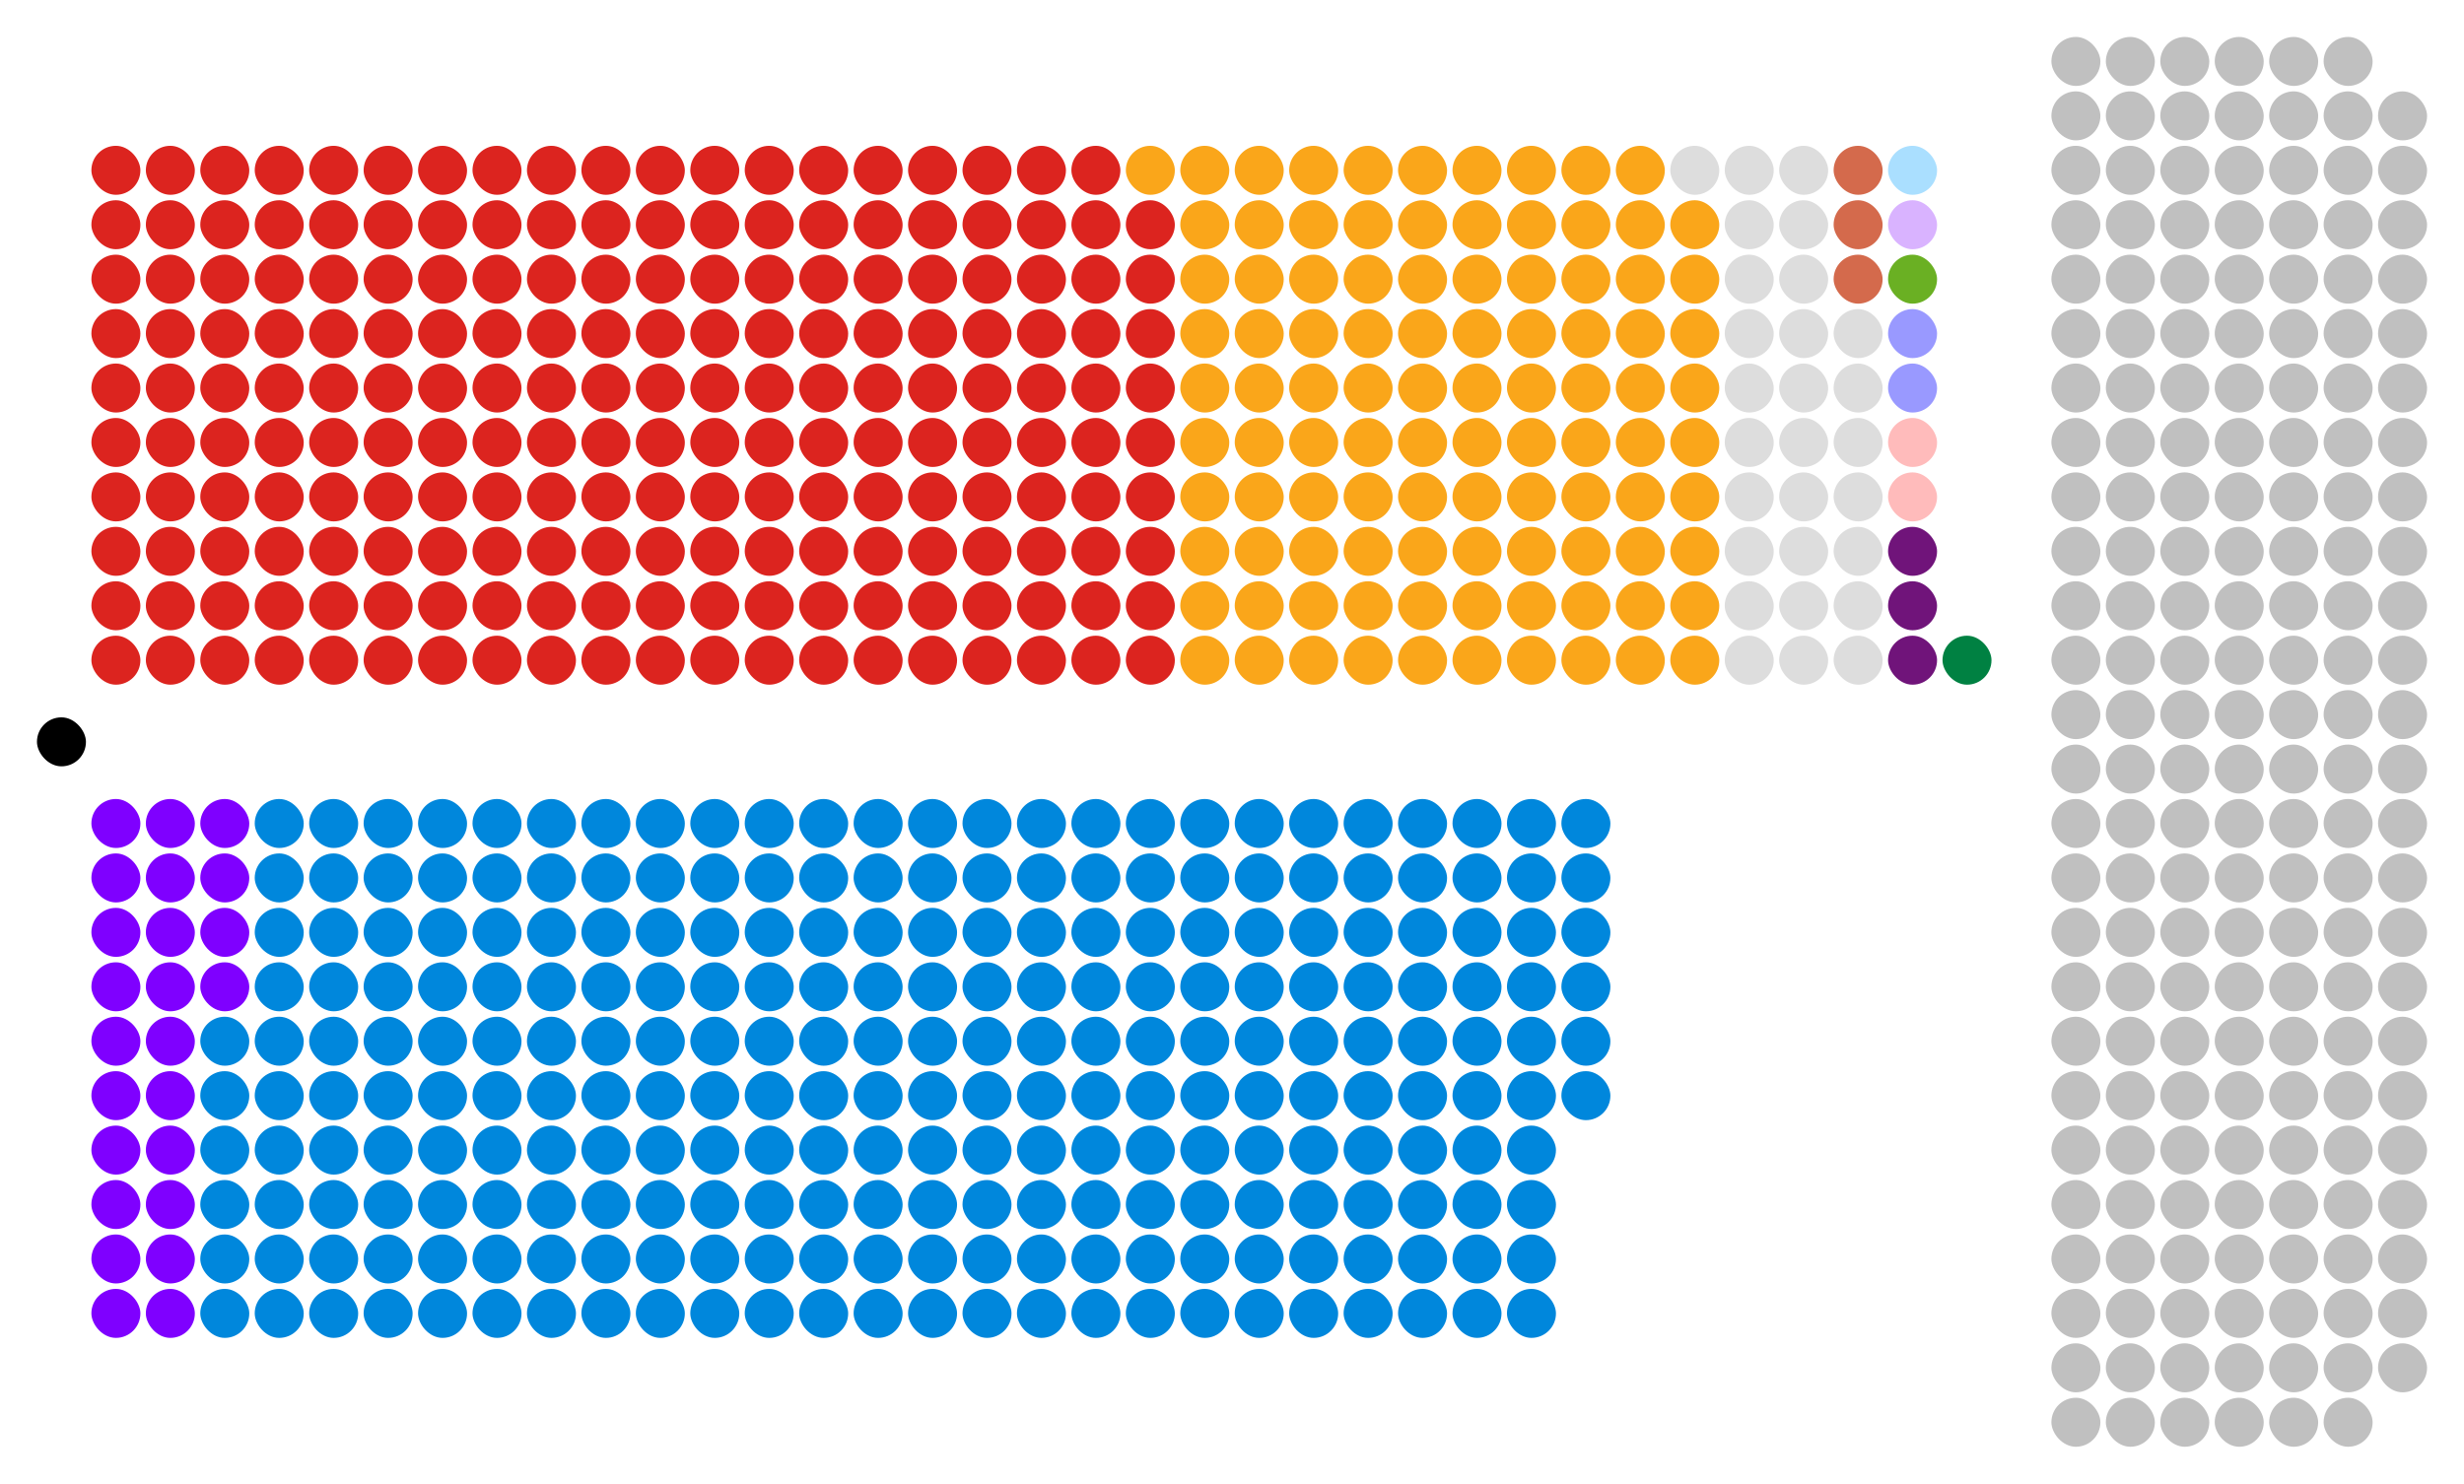 <?xml version="1.0" encoding="UTF-8" standalone="no"?>
<svg xmlns:svg="http://www.w3.org/2000/svg"
xmlns="http://www.w3.org/2000/svg" version="1.1"
width="360.0" height="216.8">
<!-- Created with the Wikimedia westminster parliament diagram creator (http://tools.wmflabs.org/parliamentdiagram/westminsterinputform.html) -->
<g id="diagram">
  <g id="headbench">
  <g style="fill:#000000" id="Lord Speaker">
    <rect x="5.398" y="104.829" rx="3.58" ry="3.58" width="7.16" height="7.16"/>
  </g>
  </g>
  <g id="leftbench">
  <g style="fill:#DC241F" id="Labour">
    <rect x="13.352" y="92.898" rx="3.58" ry="3.58" width="7.16" height="7.16"/>
    <rect x="13.352" y="84.943" rx="3.58" ry="3.58" width="7.16" height="7.16"/>
    <rect x="13.352" y="76.989" rx="3.58" ry="3.58" width="7.16" height="7.16"/>
    <rect x="13.352" y="69.034" rx="3.58" ry="3.58" width="7.16" height="7.16"/>
    <rect x="13.352" y="61.08" rx="3.58" ry="3.58" width="7.16" height="7.16"/>
    <rect x="13.352" y="53.125" rx="3.58" ry="3.58" width="7.16" height="7.16"/>
    <rect x="13.352" y="45.17" rx="3.58" ry="3.58" width="7.16" height="7.16"/>
    <rect x="13.352" y="37.216" rx="3.58" ry="3.58" width="7.16" height="7.16"/>
    <rect x="13.352" y="29.261" rx="3.58" ry="3.58" width="7.16" height="7.16"/>
    <rect x="13.352" y="21.307" rx="3.58" ry="3.58" width="7.16" height="7.16"/>
    <rect x="21.307" y="92.898" rx="3.58" ry="3.58" width="7.16" height="7.16"/>
    <rect x="21.307" y="84.943" rx="3.58" ry="3.58" width="7.16" height="7.16"/>
    <rect x="21.307" y="76.989" rx="3.58" ry="3.58" width="7.16" height="7.16"/>
    <rect x="21.307" y="69.034" rx="3.58" ry="3.58" width="7.16" height="7.16"/>
    <rect x="21.307" y="61.08" rx="3.58" ry="3.58" width="7.16" height="7.16"/>
    <rect x="21.307" y="53.125" rx="3.58" ry="3.58" width="7.16" height="7.16"/>
    <rect x="21.307" y="45.17" rx="3.58" ry="3.58" width="7.16" height="7.16"/>
    <rect x="21.307" y="37.216" rx="3.58" ry="3.58" width="7.16" height="7.16"/>
    <rect x="21.307" y="29.261" rx="3.58" ry="3.58" width="7.16" height="7.16"/>
    <rect x="21.307" y="21.307" rx="3.58" ry="3.58" width="7.16" height="7.16"/>
    <rect x="29.261" y="92.898" rx="3.58" ry="3.58" width="7.16" height="7.16"/>
    <rect x="29.261" y="84.943" rx="3.58" ry="3.58" width="7.16" height="7.16"/>
    <rect x="29.261" y="76.989" rx="3.58" ry="3.58" width="7.16" height="7.16"/>
    <rect x="29.261" y="69.034" rx="3.58" ry="3.58" width="7.16" height="7.16"/>
    <rect x="29.261" y="61.08" rx="3.58" ry="3.58" width="7.16" height="7.16"/>
    <rect x="29.261" y="53.125" rx="3.58" ry="3.58" width="7.16" height="7.16"/>
    <rect x="29.261" y="45.17" rx="3.58" ry="3.58" width="7.16" height="7.16"/>
    <rect x="29.261" y="37.216" rx="3.58" ry="3.58" width="7.16" height="7.16"/>
    <rect x="29.261" y="29.261" rx="3.58" ry="3.58" width="7.16" height="7.16"/>
    <rect x="29.261" y="21.307" rx="3.58" ry="3.58" width="7.16" height="7.16"/>
    <rect x="37.216" y="92.898" rx="3.58" ry="3.58" width="7.16" height="7.16"/>
    <rect x="37.216" y="84.943" rx="3.58" ry="3.58" width="7.16" height="7.16"/>
    <rect x="37.216" y="76.989" rx="3.58" ry="3.58" width="7.16" height="7.16"/>
    <rect x="37.216" y="69.034" rx="3.58" ry="3.58" width="7.16" height="7.16"/>
    <rect x="37.216" y="61.08" rx="3.58" ry="3.58" width="7.16" height="7.16"/>
    <rect x="37.216" y="53.125" rx="3.58" ry="3.58" width="7.16" height="7.16"/>
    <rect x="37.216" y="45.17" rx="3.58" ry="3.58" width="7.16" height="7.16"/>
    <rect x="37.216" y="37.216" rx="3.58" ry="3.58" width="7.16" height="7.16"/>
    <rect x="37.216" y="29.261" rx="3.58" ry="3.58" width="7.16" height="7.16"/>
    <rect x="37.216" y="21.307" rx="3.58" ry="3.58" width="7.16" height="7.16"/>
    <rect x="45.17" y="92.898" rx="3.58" ry="3.58" width="7.16" height="7.16"/>
    <rect x="45.17" y="84.943" rx="3.58" ry="3.58" width="7.16" height="7.16"/>
    <rect x="45.17" y="76.989" rx="3.58" ry="3.58" width="7.16" height="7.16"/>
    <rect x="45.17" y="69.034" rx="3.58" ry="3.58" width="7.16" height="7.16"/>
    <rect x="45.17" y="61.08" rx="3.58" ry="3.58" width="7.16" height="7.16"/>
    <rect x="45.17" y="53.125" rx="3.58" ry="3.58" width="7.16" height="7.16"/>
    <rect x="45.17" y="45.17" rx="3.58" ry="3.58" width="7.16" height="7.16"/>
    <rect x="45.17" y="37.216" rx="3.58" ry="3.58" width="7.16" height="7.16"/>
    <rect x="45.17" y="29.261" rx="3.58" ry="3.58" width="7.16" height="7.16"/>
    <rect x="45.17" y="21.307" rx="3.58" ry="3.58" width="7.16" height="7.16"/>
    <rect x="53.125" y="92.898" rx="3.58" ry="3.58" width="7.16" height="7.16"/>
    <rect x="53.125" y="84.943" rx="3.58" ry="3.58" width="7.16" height="7.16"/>
    <rect x="53.125" y="76.989" rx="3.58" ry="3.58" width="7.16" height="7.16"/>
    <rect x="53.125" y="69.034" rx="3.58" ry="3.58" width="7.16" height="7.16"/>
    <rect x="53.125" y="61.08" rx="3.58" ry="3.58" width="7.16" height="7.16"/>
    <rect x="53.125" y="53.125" rx="3.58" ry="3.58" width="7.16" height="7.16"/>
    <rect x="53.125" y="45.17" rx="3.58" ry="3.58" width="7.16" height="7.16"/>
    <rect x="53.125" y="37.216" rx="3.58" ry="3.58" width="7.16" height="7.16"/>
    <rect x="53.125" y="29.261" rx="3.58" ry="3.58" width="7.16" height="7.16"/>
    <rect x="53.125" y="21.307" rx="3.58" ry="3.58" width="7.16" height="7.16"/>
    <rect x="61.08" y="92.898" rx="3.58" ry="3.58" width="7.16" height="7.16"/>
    <rect x="61.08" y="84.943" rx="3.58" ry="3.58" width="7.16" height="7.16"/>
    <rect x="61.08" y="76.989" rx="3.58" ry="3.58" width="7.16" height="7.16"/>
    <rect x="61.08" y="69.034" rx="3.58" ry="3.58" width="7.16" height="7.16"/>
    <rect x="61.08" y="61.08" rx="3.58" ry="3.58" width="7.16" height="7.16"/>
    <rect x="61.08" y="53.125" rx="3.58" ry="3.58" width="7.16" height="7.16"/>
    <rect x="61.08" y="45.17" rx="3.58" ry="3.58" width="7.16" height="7.16"/>
    <rect x="61.08" y="37.216" rx="3.58" ry="3.58" width="7.16" height="7.16"/>
    <rect x="61.08" y="29.261" rx="3.58" ry="3.58" width="7.16" height="7.16"/>
    <rect x="61.08" y="21.307" rx="3.58" ry="3.58" width="7.16" height="7.16"/>
    <rect x="69.034" y="92.898" rx="3.58" ry="3.58" width="7.16" height="7.16"/>
    <rect x="69.034" y="84.943" rx="3.58" ry="3.58" width="7.16" height="7.16"/>
    <rect x="69.034" y="76.989" rx="3.58" ry="3.58" width="7.16" height="7.16"/>
    <rect x="69.034" y="69.034" rx="3.58" ry="3.58" width="7.16" height="7.16"/>
    <rect x="69.034" y="61.08" rx="3.58" ry="3.58" width="7.16" height="7.16"/>
    <rect x="69.034" y="53.125" rx="3.58" ry="3.58" width="7.16" height="7.16"/>
    <rect x="69.034" y="45.17" rx="3.58" ry="3.58" width="7.16" height="7.16"/>
    <rect x="69.034" y="37.216" rx="3.58" ry="3.58" width="7.16" height="7.16"/>
    <rect x="69.034" y="29.261" rx="3.58" ry="3.58" width="7.16" height="7.16"/>
    <rect x="69.034" y="21.307" rx="3.58" ry="3.58" width="7.16" height="7.16"/>
    <rect x="76.989" y="92.898" rx="3.58" ry="3.58" width="7.16" height="7.16"/>
    <rect x="76.989" y="84.943" rx="3.58" ry="3.58" width="7.16" height="7.16"/>
    <rect x="76.989" y="76.989" rx="3.58" ry="3.58" width="7.16" height="7.16"/>
    <rect x="76.989" y="69.034" rx="3.58" ry="3.58" width="7.16" height="7.16"/>
    <rect x="76.989" y="61.08" rx="3.58" ry="3.58" width="7.16" height="7.16"/>
    <rect x="76.989" y="53.125" rx="3.58" ry="3.58" width="7.16" height="7.16"/>
    <rect x="76.989" y="45.17" rx="3.58" ry="3.58" width="7.16" height="7.16"/>
    <rect x="76.989" y="37.216" rx="3.58" ry="3.58" width="7.16" height="7.16"/>
    <rect x="76.989" y="29.261" rx="3.58" ry="3.58" width="7.16" height="7.16"/>
    <rect x="76.989" y="21.307" rx="3.58" ry="3.58" width="7.16" height="7.16"/>
    <rect x="84.943" y="92.898" rx="3.58" ry="3.58" width="7.16" height="7.16"/>
    <rect x="84.943" y="84.943" rx="3.58" ry="3.58" width="7.16" height="7.16"/>
    <rect x="84.943" y="76.989" rx="3.58" ry="3.58" width="7.16" height="7.16"/>
    <rect x="84.943" y="69.034" rx="3.58" ry="3.58" width="7.16" height="7.16"/>
    <rect x="84.943" y="61.08" rx="3.58" ry="3.58" width="7.16" height="7.16"/>
    <rect x="84.943" y="53.125" rx="3.58" ry="3.58" width="7.16" height="7.16"/>
    <rect x="84.943" y="45.17" rx="3.58" ry="3.58" width="7.16" height="7.16"/>
    <rect x="84.943" y="37.216" rx="3.58" ry="3.58" width="7.16" height="7.16"/>
    <rect x="84.943" y="29.261" rx="3.58" ry="3.58" width="7.16" height="7.16"/>
    <rect x="84.943" y="21.307" rx="3.58" ry="3.58" width="7.16" height="7.16"/>
    <rect x="92.898" y="92.898" rx="3.58" ry="3.58" width="7.16" height="7.16"/>
    <rect x="92.898" y="84.943" rx="3.58" ry="3.58" width="7.16" height="7.16"/>
    <rect x="92.898" y="76.989" rx="3.58" ry="3.58" width="7.16" height="7.16"/>
    <rect x="92.898" y="69.034" rx="3.58" ry="3.58" width="7.16" height="7.16"/>
    <rect x="92.898" y="61.08" rx="3.58" ry="3.58" width="7.16" height="7.16"/>
    <rect x="92.898" y="53.125" rx="3.58" ry="3.58" width="7.16" height="7.16"/>
    <rect x="92.898" y="45.17" rx="3.58" ry="3.58" width="7.16" height="7.16"/>
    <rect x="92.898" y="37.216" rx="3.58" ry="3.58" width="7.16" height="7.16"/>
    <rect x="92.898" y="29.261" rx="3.58" ry="3.58" width="7.16" height="7.16"/>
    <rect x="92.898" y="21.307" rx="3.58" ry="3.58" width="7.16" height="7.16"/>
    <rect x="100.852" y="92.898" rx="3.58" ry="3.58" width="7.16" height="7.16"/>
    <rect x="100.852" y="84.943" rx="3.58" ry="3.58" width="7.16" height="7.16"/>
    <rect x="100.852" y="76.989" rx="3.58" ry="3.58" width="7.16" height="7.16"/>
    <rect x="100.852" y="69.034" rx="3.58" ry="3.58" width="7.16" height="7.16"/>
    <rect x="100.852" y="61.08" rx="3.58" ry="3.58" width="7.16" height="7.16"/>
    <rect x="100.852" y="53.125" rx="3.58" ry="3.58" width="7.16" height="7.16"/>
    <rect x="100.852" y="45.17" rx="3.58" ry="3.58" width="7.16" height="7.16"/>
    <rect x="100.852" y="37.216" rx="3.58" ry="3.58" width="7.16" height="7.16"/>
    <rect x="100.852" y="29.261" rx="3.58" ry="3.58" width="7.16" height="7.16"/>
    <rect x="100.852" y="21.307" rx="3.58" ry="3.58" width="7.16" height="7.16"/>
    <rect x="108.807" y="92.898" rx="3.58" ry="3.58" width="7.16" height="7.16"/>
    <rect x="108.807" y="84.943" rx="3.58" ry="3.58" width="7.16" height="7.16"/>
    <rect x="108.807" y="76.989" rx="3.58" ry="3.58" width="7.16" height="7.16"/>
    <rect x="108.807" y="69.034" rx="3.58" ry="3.58" width="7.16" height="7.16"/>
    <rect x="108.807" y="61.08" rx="3.58" ry="3.58" width="7.16" height="7.16"/>
    <rect x="108.807" y="53.125" rx="3.58" ry="3.58" width="7.16" height="7.16"/>
    <rect x="108.807" y="45.17" rx="3.58" ry="3.58" width="7.16" height="7.16"/>
    <rect x="108.807" y="37.216" rx="3.58" ry="3.58" width="7.16" height="7.16"/>
    <rect x="108.807" y="29.261" rx="3.58" ry="3.58" width="7.16" height="7.16"/>
    <rect x="108.807" y="21.307" rx="3.58" ry="3.58" width="7.16" height="7.16"/>
    <rect x="116.761" y="92.898" rx="3.58" ry="3.58" width="7.16" height="7.16"/>
    <rect x="116.761" y="84.943" rx="3.58" ry="3.58" width="7.16" height="7.16"/>
    <rect x="116.761" y="76.989" rx="3.58" ry="3.58" width="7.16" height="7.16"/>
    <rect x="116.761" y="69.034" rx="3.58" ry="3.58" width="7.16" height="7.16"/>
    <rect x="116.761" y="61.08" rx="3.58" ry="3.58" width="7.16" height="7.16"/>
    <rect x="116.761" y="53.125" rx="3.58" ry="3.58" width="7.16" height="7.16"/>
    <rect x="116.761" y="45.17" rx="3.58" ry="3.58" width="7.16" height="7.16"/>
    <rect x="116.761" y="37.216" rx="3.58" ry="3.58" width="7.16" height="7.16"/>
    <rect x="116.761" y="29.261" rx="3.58" ry="3.58" width="7.16" height="7.16"/>
    <rect x="116.761" y="21.307" rx="3.58" ry="3.58" width="7.16" height="7.16"/>
    <rect x="124.716" y="92.898" rx="3.58" ry="3.58" width="7.16" height="7.16"/>
    <rect x="124.716" y="84.943" rx="3.58" ry="3.58" width="7.16" height="7.16"/>
    <rect x="124.716" y="76.989" rx="3.58" ry="3.58" width="7.16" height="7.16"/>
    <rect x="124.716" y="69.034" rx="3.58" ry="3.58" width="7.16" height="7.16"/>
    <rect x="124.716" y="61.08" rx="3.58" ry="3.58" width="7.16" height="7.16"/>
    <rect x="124.716" y="53.125" rx="3.58" ry="3.58" width="7.16" height="7.16"/>
    <rect x="124.716" y="45.17" rx="3.58" ry="3.58" width="7.16" height="7.16"/>
    <rect x="124.716" y="37.216" rx="3.58" ry="3.58" width="7.16" height="7.16"/>
    <rect x="124.716" y="29.261" rx="3.58" ry="3.58" width="7.16" height="7.16"/>
    <rect x="124.716" y="21.307" rx="3.58" ry="3.58" width="7.16" height="7.16"/>
    <rect x="132.671" y="92.898" rx="3.58" ry="3.58" width="7.16" height="7.16"/>
    <rect x="132.671" y="84.943" rx="3.58" ry="3.58" width="7.16" height="7.16"/>
    <rect x="132.671" y="76.989" rx="3.58" ry="3.58" width="7.16" height="7.16"/>
    <rect x="132.671" y="69.034" rx="3.58" ry="3.58" width="7.16" height="7.16"/>
    <rect x="132.671" y="61.08" rx="3.58" ry="3.58" width="7.16" height="7.16"/>
    <rect x="132.671" y="53.125" rx="3.58" ry="3.58" width="7.16" height="7.16"/>
    <rect x="132.671" y="45.17" rx="3.58" ry="3.58" width="7.16" height="7.16"/>
    <rect x="132.671" y="37.216" rx="3.58" ry="3.58" width="7.16" height="7.16"/>
    <rect x="132.671" y="29.261" rx="3.58" ry="3.58" width="7.16" height="7.16"/>
    <rect x="132.671" y="21.307" rx="3.58" ry="3.58" width="7.16" height="7.16"/>
    <rect x="140.625" y="92.898" rx="3.58" ry="3.58" width="7.16" height="7.16"/>
    <rect x="140.625" y="84.943" rx="3.58" ry="3.58" width="7.16" height="7.16"/>
    <rect x="140.625" y="76.989" rx="3.58" ry="3.58" width="7.16" height="7.16"/>
    <rect x="140.625" y="69.034" rx="3.58" ry="3.58" width="7.16" height="7.16"/>
    <rect x="140.625" y="61.08" rx="3.58" ry="3.58" width="7.16" height="7.16"/>
    <rect x="140.625" y="53.125" rx="3.58" ry="3.58" width="7.16" height="7.16"/>
    <rect x="140.625" y="45.17" rx="3.58" ry="3.58" width="7.16" height="7.16"/>
    <rect x="140.625" y="37.216" rx="3.58" ry="3.58" width="7.16" height="7.16"/>
    <rect x="140.625" y="29.261" rx="3.58" ry="3.58" width="7.16" height="7.16"/>
    <rect x="140.625" y="21.307" rx="3.58" ry="3.58" width="7.16" height="7.16"/>
    <rect x="148.579" y="92.898" rx="3.58" ry="3.58" width="7.16" height="7.16"/>
    <rect x="148.579" y="84.943" rx="3.58" ry="3.58" width="7.16" height="7.16"/>
    <rect x="148.579" y="76.989" rx="3.58" ry="3.58" width="7.16" height="7.16"/>
    <rect x="148.579" y="69.034" rx="3.58" ry="3.58" width="7.16" height="7.16"/>
    <rect x="148.579" y="61.08" rx="3.58" ry="3.58" width="7.16" height="7.16"/>
    <rect x="148.579" y="53.125" rx="3.58" ry="3.58" width="7.16" height="7.16"/>
    <rect x="148.579" y="45.17" rx="3.58" ry="3.58" width="7.16" height="7.16"/>
    <rect x="148.579" y="37.216" rx="3.58" ry="3.58" width="7.16" height="7.16"/>
    <rect x="148.579" y="29.261" rx="3.58" ry="3.58" width="7.16" height="7.16"/>
    <rect x="148.579" y="21.307" rx="3.58" ry="3.58" width="7.16" height="7.16"/>
    <rect x="156.534" y="92.898" rx="3.58" ry="3.58" width="7.16" height="7.16"/>
    <rect x="156.534" y="84.943" rx="3.58" ry="3.58" width="7.16" height="7.16"/>
    <rect x="156.534" y="76.989" rx="3.58" ry="3.58" width="7.16" height="7.16"/>
    <rect x="156.534" y="69.034" rx="3.58" ry="3.58" width="7.16" height="7.16"/>
    <rect x="156.534" y="61.08" rx="3.58" ry="3.58" width="7.16" height="7.16"/>
    <rect x="156.534" y="53.125" rx="3.58" ry="3.58" width="7.16" height="7.16"/>
    <rect x="156.534" y="45.17" rx="3.58" ry="3.58" width="7.16" height="7.16"/>
    <rect x="156.534" y="37.216" rx="3.58" ry="3.58" width="7.16" height="7.16"/>
    <rect x="156.534" y="29.261" rx="3.58" ry="3.58" width="7.16" height="7.16"/>
    <rect x="156.534" y="21.307" rx="3.58" ry="3.58" width="7.16" height="7.16"/>
    <rect x="164.489" y="92.898" rx="3.58" ry="3.58" width="7.16" height="7.16"/>
    <rect x="164.489" y="84.943" rx="3.58" ry="3.58" width="7.16" height="7.16"/>
    <rect x="164.489" y="76.989" rx="3.58" ry="3.58" width="7.16" height="7.16"/>
    <rect x="164.489" y="69.034" rx="3.58" ry="3.58" width="7.16" height="7.16"/>
    <rect x="164.489" y="61.08" rx="3.58" ry="3.58" width="7.16" height="7.16"/>
    <rect x="164.489" y="53.125" rx="3.58" ry="3.58" width="7.16" height="7.16"/>
    <rect x="164.489" y="45.17" rx="3.58" ry="3.58" width="7.16" height="7.16"/>
    <rect x="164.489" y="37.216" rx="3.58" ry="3.58" width="7.16" height="7.16"/>
    <rect x="164.489" y="29.261" rx="3.58" ry="3.58" width="7.16" height="7.16"/>
  </g>
  <g style="fill:#FAA61A" id="Lib Dems">
    <rect x="164.489" y="21.307" rx="3.58" ry="3.58" width="7.16" height="7.16"/>
    <rect x="172.443" y="92.898" rx="3.58" ry="3.58" width="7.16" height="7.16"/>
    <rect x="172.443" y="84.943" rx="3.58" ry="3.58" width="7.16" height="7.16"/>
    <rect x="172.443" y="76.989" rx="3.58" ry="3.58" width="7.16" height="7.16"/>
    <rect x="172.443" y="69.034" rx="3.58" ry="3.58" width="7.16" height="7.16"/>
    <rect x="172.443" y="61.08" rx="3.58" ry="3.58" width="7.16" height="7.16"/>
    <rect x="172.443" y="53.125" rx="3.58" ry="3.58" width="7.16" height="7.16"/>
    <rect x="172.443" y="45.17" rx="3.58" ry="3.58" width="7.16" height="7.16"/>
    <rect x="172.443" y="37.216" rx="3.58" ry="3.58" width="7.16" height="7.16"/>
    <rect x="172.443" y="29.261" rx="3.58" ry="3.58" width="7.16" height="7.16"/>
    <rect x="172.443" y="21.307" rx="3.58" ry="3.58" width="7.16" height="7.16"/>
    <rect x="180.398" y="92.898" rx="3.58" ry="3.58" width="7.16" height="7.16"/>
    <rect x="180.398" y="84.943" rx="3.58" ry="3.58" width="7.16" height="7.16"/>
    <rect x="180.398" y="76.989" rx="3.58" ry="3.58" width="7.16" height="7.16"/>
    <rect x="180.398" y="69.034" rx="3.58" ry="3.58" width="7.16" height="7.16"/>
    <rect x="180.398" y="61.08" rx="3.58" ry="3.58" width="7.16" height="7.16"/>
    <rect x="180.398" y="53.125" rx="3.58" ry="3.58" width="7.16" height="7.16"/>
    <rect x="180.398" y="45.17" rx="3.58" ry="3.58" width="7.16" height="7.16"/>
    <rect x="180.398" y="37.216" rx="3.58" ry="3.58" width="7.16" height="7.16"/>
    <rect x="180.398" y="29.261" rx="3.58" ry="3.58" width="7.16" height="7.16"/>
    <rect x="180.398" y="21.307" rx="3.58" ry="3.58" width="7.16" height="7.16"/>
    <rect x="188.352" y="92.898" rx="3.58" ry="3.58" width="7.16" height="7.16"/>
    <rect x="188.352" y="84.943" rx="3.58" ry="3.58" width="7.16" height="7.16"/>
    <rect x="188.352" y="76.989" rx="3.58" ry="3.58" width="7.16" height="7.16"/>
    <rect x="188.352" y="69.034" rx="3.58" ry="3.58" width="7.16" height="7.16"/>
    <rect x="188.352" y="61.08" rx="3.58" ry="3.58" width="7.16" height="7.16"/>
    <rect x="188.352" y="53.125" rx="3.58" ry="3.58" width="7.16" height="7.16"/>
    <rect x="188.352" y="45.17" rx="3.58" ry="3.58" width="7.16" height="7.16"/>
    <rect x="188.352" y="37.216" rx="3.58" ry="3.58" width="7.16" height="7.16"/>
    <rect x="188.352" y="29.261" rx="3.58" ry="3.58" width="7.16" height="7.16"/>
    <rect x="188.352" y="21.307" rx="3.58" ry="3.58" width="7.16" height="7.16"/>
    <rect x="196.307" y="92.898" rx="3.58" ry="3.58" width="7.16" height="7.16"/>
    <rect x="196.307" y="84.943" rx="3.58" ry="3.58" width="7.16" height="7.16"/>
    <rect x="196.307" y="76.989" rx="3.58" ry="3.58" width="7.16" height="7.16"/>
    <rect x="196.307" y="69.034" rx="3.58" ry="3.58" width="7.16" height="7.16"/>
    <rect x="196.307" y="61.08" rx="3.58" ry="3.58" width="7.16" height="7.16"/>
    <rect x="196.307" y="53.125" rx="3.58" ry="3.58" width="7.16" height="7.16"/>
    <rect x="196.307" y="45.17" rx="3.58" ry="3.58" width="7.16" height="7.16"/>
    <rect x="196.307" y="37.216" rx="3.58" ry="3.58" width="7.16" height="7.16"/>
    <rect x="196.307" y="29.261" rx="3.58" ry="3.58" width="7.16" height="7.16"/>
    <rect x="196.307" y="21.307" rx="3.58" ry="3.58" width="7.16" height="7.16"/>
    <rect x="204.261" y="92.898" rx="3.58" ry="3.58" width="7.16" height="7.16"/>
    <rect x="204.261" y="84.943" rx="3.58" ry="3.58" width="7.16" height="7.16"/>
    <rect x="204.261" y="76.989" rx="3.58" ry="3.58" width="7.16" height="7.16"/>
    <rect x="204.261" y="69.034" rx="3.58" ry="3.58" width="7.16" height="7.16"/>
    <rect x="204.261" y="61.08" rx="3.58" ry="3.58" width="7.16" height="7.16"/>
    <rect x="204.261" y="53.125" rx="3.58" ry="3.58" width="7.16" height="7.16"/>
    <rect x="204.261" y="45.17" rx="3.58" ry="3.58" width="7.16" height="7.16"/>
    <rect x="204.261" y="37.216" rx="3.58" ry="3.58" width="7.16" height="7.16"/>
    <rect x="204.261" y="29.261" rx="3.58" ry="3.58" width="7.16" height="7.16"/>
    <rect x="204.261" y="21.307" rx="3.58" ry="3.58" width="7.16" height="7.16"/>
    <rect x="212.216" y="92.898" rx="3.58" ry="3.58" width="7.16" height="7.16"/>
    <rect x="212.216" y="84.943" rx="3.58" ry="3.58" width="7.16" height="7.16"/>
    <rect x="212.216" y="76.989" rx="3.58" ry="3.58" width="7.16" height="7.16"/>
    <rect x="212.216" y="69.034" rx="3.58" ry="3.58" width="7.16" height="7.16"/>
    <rect x="212.216" y="61.08" rx="3.58" ry="3.58" width="7.16" height="7.16"/>
    <rect x="212.216" y="53.125" rx="3.58" ry="3.58" width="7.16" height="7.16"/>
    <rect x="212.216" y="45.17" rx="3.58" ry="3.58" width="7.16" height="7.16"/>
    <rect x="212.216" y="37.216" rx="3.58" ry="3.58" width="7.16" height="7.16"/>
    <rect x="212.216" y="29.261" rx="3.58" ry="3.58" width="7.16" height="7.16"/>
    <rect x="212.216" y="21.307" rx="3.58" ry="3.58" width="7.16" height="7.16"/>
    <rect x="220.171" y="92.898" rx="3.58" ry="3.58" width="7.16" height="7.16"/>
    <rect x="220.171" y="84.943" rx="3.58" ry="3.58" width="7.16" height="7.16"/>
    <rect x="220.171" y="76.989" rx="3.58" ry="3.58" width="7.16" height="7.16"/>
    <rect x="220.171" y="69.034" rx="3.58" ry="3.58" width="7.16" height="7.16"/>
    <rect x="220.171" y="61.08" rx="3.58" ry="3.58" width="7.16" height="7.16"/>
    <rect x="220.171" y="53.125" rx="3.58" ry="3.58" width="7.16" height="7.16"/>
    <rect x="220.171" y="45.17" rx="3.58" ry="3.58" width="7.16" height="7.16"/>
    <rect x="220.171" y="37.216" rx="3.58" ry="3.58" width="7.16" height="7.16"/>
    <rect x="220.171" y="29.261" rx="3.58" ry="3.58" width="7.16" height="7.16"/>
    <rect x="220.171" y="21.307" rx="3.58" ry="3.58" width="7.16" height="7.16"/>
    <rect x="228.125" y="92.898" rx="3.58" ry="3.58" width="7.16" height="7.16"/>
    <rect x="228.125" y="84.943" rx="3.58" ry="3.58" width="7.16" height="7.16"/>
    <rect x="228.125" y="76.989" rx="3.58" ry="3.58" width="7.16" height="7.16"/>
    <rect x="228.125" y="69.034" rx="3.58" ry="3.58" width="7.16" height="7.16"/>
    <rect x="228.125" y="61.08" rx="3.58" ry="3.58" width="7.16" height="7.16"/>
    <rect x="228.125" y="53.125" rx="3.58" ry="3.58" width="7.16" height="7.16"/>
    <rect x="228.125" y="45.17" rx="3.58" ry="3.58" width="7.16" height="7.16"/>
    <rect x="228.125" y="37.216" rx="3.58" ry="3.58" width="7.16" height="7.16"/>
    <rect x="228.125" y="29.261" rx="3.58" ry="3.58" width="7.16" height="7.16"/>
    <rect x="228.125" y="21.307" rx="3.58" ry="3.58" width="7.16" height="7.16"/>
    <rect x="236.079" y="92.898" rx="3.58" ry="3.58" width="7.16" height="7.16"/>
    <rect x="236.079" y="84.943" rx="3.58" ry="3.58" width="7.16" height="7.16"/>
    <rect x="236.079" y="76.989" rx="3.58" ry="3.58" width="7.16" height="7.16"/>
    <rect x="236.079" y="69.034" rx="3.58" ry="3.58" width="7.16" height="7.16"/>
    <rect x="236.079" y="61.08" rx="3.58" ry="3.58" width="7.16" height="7.16"/>
    <rect x="236.079" y="53.125" rx="3.58" ry="3.58" width="7.16" height="7.16"/>
    <rect x="236.079" y="45.17" rx="3.58" ry="3.58" width="7.16" height="7.16"/>
    <rect x="236.079" y="37.216" rx="3.58" ry="3.58" width="7.16" height="7.16"/>
    <rect x="236.079" y="29.261" rx="3.58" ry="3.58" width="7.16" height="7.16"/>
    <rect x="236.079" y="21.307" rx="3.58" ry="3.58" width="7.16" height="7.16"/>
    <rect x="244.034" y="92.898" rx="3.58" ry="3.58" width="7.16" height="7.16"/>
    <rect x="244.034" y="84.943" rx="3.58" ry="3.58" width="7.16" height="7.16"/>
    <rect x="244.034" y="76.989" rx="3.58" ry="3.58" width="7.16" height="7.16"/>
    <rect x="244.034" y="69.034" rx="3.58" ry="3.58" width="7.16" height="7.16"/>
    <rect x="244.034" y="61.08" rx="3.58" ry="3.58" width="7.16" height="7.16"/>
    <rect x="244.034" y="53.125" rx="3.58" ry="3.58" width="7.16" height="7.16"/>
    <rect x="244.034" y="45.17" rx="3.58" ry="3.58" width="7.16" height="7.16"/>
    <rect x="244.034" y="37.216" rx="3.58" ry="3.58" width="7.16" height="7.16"/>
    <rect x="244.034" y="29.261" rx="3.58" ry="3.58" width="7.16" height="7.16"/>
  </g>
  <g style="fill:#DDDDDD" id="Non-affiliated">
    <rect x="244.034" y="21.307" rx="3.58" ry="3.58" width="7.16" height="7.16"/>
    <rect x="251.989" y="92.898" rx="3.58" ry="3.58" width="7.16" height="7.16"/>
    <rect x="251.989" y="84.943" rx="3.58" ry="3.58" width="7.16" height="7.16"/>
    <rect x="251.989" y="76.989" rx="3.58" ry="3.58" width="7.16" height="7.16"/>
    <rect x="251.989" y="69.034" rx="3.58" ry="3.58" width="7.16" height="7.16"/>
    <rect x="251.989" y="61.08" rx="3.58" ry="3.58" width="7.16" height="7.16"/>
    <rect x="251.989" y="53.125" rx="3.58" ry="3.58" width="7.16" height="7.16"/>
    <rect x="251.989" y="45.17" rx="3.58" ry="3.58" width="7.16" height="7.16"/>
    <rect x="251.989" y="37.216" rx="3.58" ry="3.58" width="7.16" height="7.16"/>
    <rect x="251.989" y="29.261" rx="3.58" ry="3.58" width="7.16" height="7.16"/>
    <rect x="251.989" y="21.307" rx="3.58" ry="3.58" width="7.16" height="7.16"/>
    <rect x="259.943" y="92.898" rx="3.58" ry="3.58" width="7.16" height="7.16"/>
    <rect x="259.943" y="84.943" rx="3.58" ry="3.58" width="7.16" height="7.16"/>
    <rect x="259.943" y="76.989" rx="3.58" ry="3.58" width="7.16" height="7.16"/>
    <rect x="259.943" y="69.034" rx="3.58" ry="3.58" width="7.16" height="7.16"/>
    <rect x="259.943" y="61.08" rx="3.58" ry="3.58" width="7.16" height="7.16"/>
    <rect x="259.943" y="53.125" rx="3.58" ry="3.58" width="7.16" height="7.16"/>
    <rect x="259.943" y="45.17" rx="3.58" ry="3.58" width="7.16" height="7.16"/>
    <rect x="259.943" y="37.216" rx="3.58" ry="3.58" width="7.16" height="7.16"/>
    <rect x="259.943" y="29.261" rx="3.58" ry="3.58" width="7.16" height="7.16"/>
    <rect x="259.943" y="21.307" rx="3.58" ry="3.58" width="7.16" height="7.16"/>
    <rect x="267.898" y="92.898" rx="3.58" ry="3.58" width="7.16" height="7.16"/>
    <rect x="267.898" y="84.943" rx="3.58" ry="3.58" width="7.16" height="7.16"/>
    <rect x="267.898" y="76.989" rx="3.58" ry="3.58" width="7.16" height="7.16"/>
    <rect x="267.898" y="69.034" rx="3.58" ry="3.58" width="7.16" height="7.16"/>
    <rect x="267.898" y="61.08" rx="3.58" ry="3.58" width="7.16" height="7.16"/>
    <rect x="267.898" y="53.125" rx="3.58" ry="3.58" width="7.16" height="7.16"/>
    <rect x="267.898" y="45.17" rx="3.58" ry="3.58" width="7.16" height="7.16"/>
  </g>
  <g style="fill:#D46A4C" id="DUP">
    <rect x="267.898" y="37.216" rx="3.58" ry="3.58" width="7.16" height="7.16"/>
    <rect x="267.898" y="29.261" rx="3.58" ry="3.58" width="7.16" height="7.16"/>
    <rect x="267.898" y="21.307" rx="3.58" ry="3.58" width="7.16" height="7.16"/>
  </g>
  <g style="fill:#70147A" id="UKIP">
    <rect x="275.852" y="92.898" rx="3.58" ry="3.58" width="7.16" height="7.16"/>
    <rect x="275.852" y="84.943" rx="3.58" ry="3.58" width="7.16" height="7.16"/>
    <rect x="275.852" y="76.989" rx="3.58" ry="3.58" width="7.16" height="7.16"/>
  </g>
  <g style="fill:#FFBBBB" id="Ind. Labour">
    <rect x="275.852" y="69.034" rx="3.58" ry="3.58" width="7.16" height="7.16"/>
    <rect x="275.852" y="61.08" rx="3.58" ry="3.58" width="7.16" height="7.16"/>
  </g>
  <g style="fill:#9999FF" id="UUP">
    <rect x="275.852" y="53.125" rx="3.58" ry="3.58" width="7.16" height="7.16"/>
    <rect x="275.852" y="45.17" rx="3.58" ry="3.58" width="7.16" height="7.16"/>
  </g>
  <g style="fill:#6AB023" id="Green">
    <rect x="275.852" y="37.216" rx="3.58" ry="3.58" width="7.16" height="7.16"/>
  </g>
  <g style="fill:#D9B3FF" id="Ind. Social Democrat">
    <rect x="275.852" y="29.261" rx="3.58" ry="3.58" width="7.16" height="7.16"/>
  </g>
  <g style="fill:#AADFFF" id="Independent Unionist">
    <rect x="275.852" y="21.307" rx="3.58" ry="3.58" width="7.16" height="7.16"/>
  </g>
  <g style="fill:#008142" id="Plaid Cymru">
    <rect x="283.807" y="92.898" rx="3.58" ry="3.58" width="7.16" height="7.16"/>
  </g>
  </g>
  <g id="rightbench">
  <g style="fill:#7F00FF" id="Lords Spiritual">
    <rect x="13.352" y="116.761" rx="3.58" ry="3.58" width="7.16" height="7.16"/>
    <rect x="13.352" y="124.716" rx="3.58" ry="3.58" width="7.16" height="7.16"/>
    <rect x="13.352" y="132.671" rx="3.58" ry="3.58" width="7.16" height="7.16"/>
    <rect x="13.352" y="140.625" rx="3.58" ry="3.58" width="7.16" height="7.16"/>
    <rect x="13.352" y="148.579" rx="3.58" ry="3.58" width="7.16" height="7.16"/>
    <rect x="13.352" y="156.534" rx="3.58" ry="3.58" width="7.16" height="7.16"/>
    <rect x="13.352" y="164.489" rx="3.58" ry="3.58" width="7.16" height="7.16"/>
    <rect x="13.352" y="172.443" rx="3.58" ry="3.58" width="7.16" height="7.16"/>
    <rect x="13.352" y="180.398" rx="3.58" ry="3.58" width="7.16" height="7.16"/>
    <rect x="13.352" y="188.352" rx="3.58" ry="3.58" width="7.16" height="7.16"/>
    <rect x="21.307" y="116.761" rx="3.58" ry="3.58" width="7.16" height="7.16"/>
    <rect x="21.307" y="124.716" rx="3.58" ry="3.58" width="7.16" height="7.16"/>
    <rect x="21.307" y="132.671" rx="3.58" ry="3.58" width="7.16" height="7.16"/>
    <rect x="21.307" y="140.625" rx="3.58" ry="3.58" width="7.16" height="7.16"/>
    <rect x="21.307" y="148.579" rx="3.58" ry="3.58" width="7.16" height="7.16"/>
    <rect x="21.307" y="156.534" rx="3.58" ry="3.58" width="7.16" height="7.16"/>
    <rect x="21.307" y="164.489" rx="3.58" ry="3.58" width="7.16" height="7.16"/>
    <rect x="21.307" y="172.443" rx="3.58" ry="3.58" width="7.16" height="7.16"/>
    <rect x="21.307" y="180.398" rx="3.58" ry="3.58" width="7.16" height="7.16"/>
    <rect x="21.307" y="188.352" rx="3.58" ry="3.58" width="7.16" height="7.16"/>
    <rect x="29.261" y="116.761" rx="3.58" ry="3.58" width="7.16" height="7.16"/>
    <rect x="29.261" y="124.716" rx="3.58" ry="3.58" width="7.16" height="7.16"/>
    <rect x="29.261" y="132.671" rx="3.58" ry="3.58" width="7.16" height="7.16"/>
    <rect x="29.261" y="140.625" rx="3.58" ry="3.58" width="7.16" height="7.16"/>
  </g>
  <g style="fill:#0087DC" id="Conservative">
    <rect x="29.261" y="148.579" rx="3.58" ry="3.58" width="7.16" height="7.16"/>
    <rect x="29.261" y="156.534" rx="3.58" ry="3.58" width="7.16" height="7.16"/>
    <rect x="29.261" y="164.489" rx="3.58" ry="3.58" width="7.16" height="7.16"/>
    <rect x="29.261" y="172.443" rx="3.58" ry="3.58" width="7.16" height="7.16"/>
    <rect x="29.261" y="180.398" rx="3.58" ry="3.58" width="7.16" height="7.16"/>
    <rect x="29.261" y="188.352" rx="3.58" ry="3.58" width="7.16" height="7.16"/>
    <rect x="37.216" y="116.761" rx="3.58" ry="3.58" width="7.16" height="7.16"/>
    <rect x="37.216" y="124.716" rx="3.58" ry="3.58" width="7.16" height="7.16"/>
    <rect x="37.216" y="132.671" rx="3.58" ry="3.58" width="7.16" height="7.16"/>
    <rect x="37.216" y="140.625" rx="3.58" ry="3.58" width="7.16" height="7.16"/>
    <rect x="37.216" y="148.579" rx="3.58" ry="3.58" width="7.16" height="7.16"/>
    <rect x="37.216" y="156.534" rx="3.58" ry="3.58" width="7.16" height="7.16"/>
    <rect x="37.216" y="164.489" rx="3.58" ry="3.58" width="7.16" height="7.16"/>
    <rect x="37.216" y="172.443" rx="3.58" ry="3.58" width="7.16" height="7.16"/>
    <rect x="37.216" y="180.398" rx="3.58" ry="3.58" width="7.16" height="7.16"/>
    <rect x="37.216" y="188.352" rx="3.58" ry="3.58" width="7.16" height="7.16"/>
    <rect x="45.17" y="116.761" rx="3.58" ry="3.58" width="7.16" height="7.16"/>
    <rect x="45.17" y="124.716" rx="3.58" ry="3.58" width="7.16" height="7.16"/>
    <rect x="45.17" y="132.671" rx="3.58" ry="3.58" width="7.16" height="7.16"/>
    <rect x="45.17" y="140.625" rx="3.58" ry="3.58" width="7.16" height="7.16"/>
    <rect x="45.17" y="148.579" rx="3.58" ry="3.58" width="7.16" height="7.16"/>
    <rect x="45.17" y="156.534" rx="3.58" ry="3.58" width="7.16" height="7.16"/>
    <rect x="45.17" y="164.489" rx="3.58" ry="3.58" width="7.16" height="7.16"/>
    <rect x="45.17" y="172.443" rx="3.58" ry="3.58" width="7.16" height="7.16"/>
    <rect x="45.17" y="180.398" rx="3.58" ry="3.58" width="7.16" height="7.16"/>
    <rect x="45.17" y="188.352" rx="3.58" ry="3.58" width="7.16" height="7.16"/>
    <rect x="53.125" y="116.761" rx="3.58" ry="3.58" width="7.16" height="7.16"/>
    <rect x="53.125" y="124.716" rx="3.58" ry="3.58" width="7.16" height="7.16"/>
    <rect x="53.125" y="132.671" rx="3.58" ry="3.58" width="7.16" height="7.16"/>
    <rect x="53.125" y="140.625" rx="3.58" ry="3.58" width="7.16" height="7.16"/>
    <rect x="53.125" y="148.579" rx="3.58" ry="3.58" width="7.16" height="7.16"/>
    <rect x="53.125" y="156.534" rx="3.58" ry="3.58" width="7.16" height="7.16"/>
    <rect x="53.125" y="164.489" rx="3.58" ry="3.58" width="7.16" height="7.16"/>
    <rect x="53.125" y="172.443" rx="3.58" ry="3.58" width="7.16" height="7.16"/>
    <rect x="53.125" y="180.398" rx="3.58" ry="3.58" width="7.16" height="7.16"/>
    <rect x="53.125" y="188.352" rx="3.58" ry="3.58" width="7.16" height="7.16"/>
    <rect x="61.08" y="116.761" rx="3.58" ry="3.58" width="7.16" height="7.16"/>
    <rect x="61.08" y="124.716" rx="3.58" ry="3.58" width="7.16" height="7.16"/>
    <rect x="61.08" y="132.671" rx="3.58" ry="3.58" width="7.16" height="7.16"/>
    <rect x="61.08" y="140.625" rx="3.58" ry="3.58" width="7.16" height="7.16"/>
    <rect x="61.08" y="148.579" rx="3.58" ry="3.58" width="7.16" height="7.16"/>
    <rect x="61.08" y="156.534" rx="3.58" ry="3.58" width="7.16" height="7.16"/>
    <rect x="61.08" y="164.489" rx="3.58" ry="3.58" width="7.16" height="7.16"/>
    <rect x="61.08" y="172.443" rx="3.58" ry="3.58" width="7.16" height="7.16"/>
    <rect x="61.08" y="180.398" rx="3.58" ry="3.58" width="7.16" height="7.16"/>
    <rect x="61.08" y="188.352" rx="3.58" ry="3.58" width="7.16" height="7.16"/>
    <rect x="69.034" y="116.761" rx="3.58" ry="3.58" width="7.16" height="7.16"/>
    <rect x="69.034" y="124.716" rx="3.58" ry="3.58" width="7.16" height="7.16"/>
    <rect x="69.034" y="132.671" rx="3.58" ry="3.58" width="7.16" height="7.16"/>
    <rect x="69.034" y="140.625" rx="3.58" ry="3.58" width="7.16" height="7.16"/>
    <rect x="69.034" y="148.579" rx="3.58" ry="3.58" width="7.16" height="7.16"/>
    <rect x="69.034" y="156.534" rx="3.58" ry="3.58" width="7.16" height="7.16"/>
    <rect x="69.034" y="164.489" rx="3.58" ry="3.58" width="7.16" height="7.16"/>
    <rect x="69.034" y="172.443" rx="3.58" ry="3.58" width="7.16" height="7.16"/>
    <rect x="69.034" y="180.398" rx="3.58" ry="3.58" width="7.16" height="7.16"/>
    <rect x="69.034" y="188.352" rx="3.58" ry="3.58" width="7.16" height="7.16"/>
    <rect x="76.989" y="116.761" rx="3.58" ry="3.58" width="7.16" height="7.16"/>
    <rect x="76.989" y="124.716" rx="3.58" ry="3.58" width="7.16" height="7.16"/>
    <rect x="76.989" y="132.671" rx="3.58" ry="3.58" width="7.16" height="7.16"/>
    <rect x="76.989" y="140.625" rx="3.58" ry="3.58" width="7.16" height="7.16"/>
    <rect x="76.989" y="148.579" rx="3.58" ry="3.58" width="7.16" height="7.16"/>
    <rect x="76.989" y="156.534" rx="3.58" ry="3.58" width="7.16" height="7.16"/>
    <rect x="76.989" y="164.489" rx="3.58" ry="3.58" width="7.16" height="7.16"/>
    <rect x="76.989" y="172.443" rx="3.58" ry="3.58" width="7.16" height="7.16"/>
    <rect x="76.989" y="180.398" rx="3.58" ry="3.58" width="7.16" height="7.16"/>
    <rect x="76.989" y="188.352" rx="3.58" ry="3.58" width="7.16" height="7.16"/>
    <rect x="84.943" y="116.761" rx="3.58" ry="3.58" width="7.16" height="7.16"/>
    <rect x="84.943" y="124.716" rx="3.58" ry="3.58" width="7.16" height="7.16"/>
    <rect x="84.943" y="132.671" rx="3.58" ry="3.58" width="7.16" height="7.16"/>
    <rect x="84.943" y="140.625" rx="3.58" ry="3.58" width="7.16" height="7.16"/>
    <rect x="84.943" y="148.579" rx="3.58" ry="3.58" width="7.16" height="7.16"/>
    <rect x="84.943" y="156.534" rx="3.58" ry="3.58" width="7.16" height="7.16"/>
    <rect x="84.943" y="164.489" rx="3.58" ry="3.58" width="7.16" height="7.16"/>
    <rect x="84.943" y="172.443" rx="3.58" ry="3.58" width="7.16" height="7.16"/>
    <rect x="84.943" y="180.398" rx="3.58" ry="3.58" width="7.16" height="7.16"/>
    <rect x="84.943" y="188.352" rx="3.58" ry="3.58" width="7.16" height="7.16"/>
    <rect x="92.898" y="116.761" rx="3.58" ry="3.58" width="7.16" height="7.16"/>
    <rect x="92.898" y="124.716" rx="3.58" ry="3.58" width="7.16" height="7.16"/>
    <rect x="92.898" y="132.671" rx="3.58" ry="3.58" width="7.16" height="7.16"/>
    <rect x="92.898" y="140.625" rx="3.58" ry="3.58" width="7.16" height="7.16"/>
    <rect x="92.898" y="148.579" rx="3.58" ry="3.58" width="7.16" height="7.16"/>
    <rect x="92.898" y="156.534" rx="3.58" ry="3.58" width="7.16" height="7.16"/>
    <rect x="92.898" y="164.489" rx="3.58" ry="3.58" width="7.16" height="7.16"/>
    <rect x="92.898" y="172.443" rx="3.58" ry="3.58" width="7.16" height="7.16"/>
    <rect x="92.898" y="180.398" rx="3.58" ry="3.58" width="7.16" height="7.16"/>
    <rect x="92.898" y="188.352" rx="3.58" ry="3.58" width="7.16" height="7.16"/>
    <rect x="100.852" y="116.761" rx="3.58" ry="3.58" width="7.16" height="7.16"/>
    <rect x="100.852" y="124.716" rx="3.58" ry="3.58" width="7.16" height="7.16"/>
    <rect x="100.852" y="132.671" rx="3.58" ry="3.58" width="7.16" height="7.16"/>
    <rect x="100.852" y="140.625" rx="3.58" ry="3.58" width="7.16" height="7.16"/>
    <rect x="100.852" y="148.579" rx="3.58" ry="3.58" width="7.16" height="7.16"/>
    <rect x="100.852" y="156.534" rx="3.58" ry="3.58" width="7.16" height="7.16"/>
    <rect x="100.852" y="164.489" rx="3.58" ry="3.58" width="7.16" height="7.16"/>
    <rect x="100.852" y="172.443" rx="3.58" ry="3.58" width="7.16" height="7.16"/>
    <rect x="100.852" y="180.398" rx="3.58" ry="3.58" width="7.16" height="7.16"/>
    <rect x="100.852" y="188.352" rx="3.58" ry="3.58" width="7.16" height="7.16"/>
    <rect x="108.807" y="116.761" rx="3.58" ry="3.58" width="7.16" height="7.16"/>
    <rect x="108.807" y="124.716" rx="3.58" ry="3.58" width="7.16" height="7.16"/>
    <rect x="108.807" y="132.671" rx="3.58" ry="3.58" width="7.16" height="7.16"/>
    <rect x="108.807" y="140.625" rx="3.58" ry="3.58" width="7.16" height="7.16"/>
    <rect x="108.807" y="148.579" rx="3.58" ry="3.58" width="7.16" height="7.16"/>
    <rect x="108.807" y="156.534" rx="3.58" ry="3.58" width="7.16" height="7.16"/>
    <rect x="108.807" y="164.489" rx="3.58" ry="3.58" width="7.16" height="7.16"/>
    <rect x="108.807" y="172.443" rx="3.58" ry="3.58" width="7.16" height="7.16"/>
    <rect x="108.807" y="180.398" rx="3.58" ry="3.58" width="7.16" height="7.16"/>
    <rect x="108.807" y="188.352" rx="3.58" ry="3.58" width="7.16" height="7.16"/>
    <rect x="116.761" y="116.761" rx="3.58" ry="3.58" width="7.16" height="7.16"/>
    <rect x="116.761" y="124.716" rx="3.58" ry="3.58" width="7.16" height="7.16"/>
    <rect x="116.761" y="132.671" rx="3.58" ry="3.58" width="7.16" height="7.16"/>
    <rect x="116.761" y="140.625" rx="3.58" ry="3.58" width="7.16" height="7.16"/>
    <rect x="116.761" y="148.579" rx="3.58" ry="3.58" width="7.16" height="7.16"/>
    <rect x="116.761" y="156.534" rx="3.58" ry="3.58" width="7.16" height="7.16"/>
    <rect x="116.761" y="164.489" rx="3.58" ry="3.58" width="7.16" height="7.16"/>
    <rect x="116.761" y="172.443" rx="3.58" ry="3.58" width="7.16" height="7.16"/>
    <rect x="116.761" y="180.398" rx="3.58" ry="3.58" width="7.16" height="7.16"/>
    <rect x="116.761" y="188.352" rx="3.58" ry="3.58" width="7.16" height="7.16"/>
    <rect x="124.716" y="116.761" rx="3.58" ry="3.58" width="7.16" height="7.16"/>
    <rect x="124.716" y="124.716" rx="3.58" ry="3.58" width="7.16" height="7.16"/>
    <rect x="124.716" y="132.671" rx="3.58" ry="3.58" width="7.16" height="7.16"/>
    <rect x="124.716" y="140.625" rx="3.58" ry="3.58" width="7.16" height="7.16"/>
    <rect x="124.716" y="148.579" rx="3.58" ry="3.58" width="7.16" height="7.16"/>
    <rect x="124.716" y="156.534" rx="3.58" ry="3.58" width="7.16" height="7.16"/>
    <rect x="124.716" y="164.489" rx="3.58" ry="3.58" width="7.16" height="7.16"/>
    <rect x="124.716" y="172.443" rx="3.58" ry="3.58" width="7.16" height="7.16"/>
    <rect x="124.716" y="180.398" rx="3.58" ry="3.58" width="7.16" height="7.16"/>
    <rect x="124.716" y="188.352" rx="3.58" ry="3.58" width="7.16" height="7.16"/>
    <rect x="132.671" y="116.761" rx="3.58" ry="3.58" width="7.16" height="7.16"/>
    <rect x="132.671" y="124.716" rx="3.58" ry="3.58" width="7.16" height="7.16"/>
    <rect x="132.671" y="132.671" rx="3.58" ry="3.58" width="7.16" height="7.16"/>
    <rect x="132.671" y="140.625" rx="3.58" ry="3.58" width="7.16" height="7.16"/>
    <rect x="132.671" y="148.579" rx="3.58" ry="3.58" width="7.16" height="7.16"/>
    <rect x="132.671" y="156.534" rx="3.58" ry="3.58" width="7.16" height="7.16"/>
    <rect x="132.671" y="164.489" rx="3.58" ry="3.58" width="7.16" height="7.16"/>
    <rect x="132.671" y="172.443" rx="3.58" ry="3.58" width="7.16" height="7.16"/>
    <rect x="132.671" y="180.398" rx="3.58" ry="3.58" width="7.16" height="7.16"/>
    <rect x="132.671" y="188.352" rx="3.58" ry="3.58" width="7.16" height="7.16"/>
    <rect x="140.625" y="116.761" rx="3.58" ry="3.58" width="7.16" height="7.16"/>
    <rect x="140.625" y="124.716" rx="3.58" ry="3.58" width="7.16" height="7.16"/>
    <rect x="140.625" y="132.671" rx="3.58" ry="3.58" width="7.16" height="7.16"/>
    <rect x="140.625" y="140.625" rx="3.58" ry="3.58" width="7.16" height="7.16"/>
    <rect x="140.625" y="148.579" rx="3.58" ry="3.58" width="7.16" height="7.16"/>
    <rect x="140.625" y="156.534" rx="3.58" ry="3.58" width="7.16" height="7.16"/>
    <rect x="140.625" y="164.489" rx="3.58" ry="3.58" width="7.16" height="7.16"/>
    <rect x="140.625" y="172.443" rx="3.58" ry="3.58" width="7.16" height="7.16"/>
    <rect x="140.625" y="180.398" rx="3.58" ry="3.58" width="7.16" height="7.16"/>
    <rect x="140.625" y="188.352" rx="3.58" ry="3.58" width="7.16" height="7.16"/>
    <rect x="148.579" y="116.761" rx="3.58" ry="3.58" width="7.16" height="7.16"/>
    <rect x="148.579" y="124.716" rx="3.58" ry="3.58" width="7.16" height="7.16"/>
    <rect x="148.579" y="132.671" rx="3.58" ry="3.58" width="7.16" height="7.16"/>
    <rect x="148.579" y="140.625" rx="3.58" ry="3.58" width="7.16" height="7.16"/>
    <rect x="148.579" y="148.579" rx="3.58" ry="3.58" width="7.16" height="7.16"/>
    <rect x="148.579" y="156.534" rx="3.58" ry="3.58" width="7.16" height="7.16"/>
    <rect x="148.579" y="164.489" rx="3.58" ry="3.58" width="7.16" height="7.16"/>
    <rect x="148.579" y="172.443" rx="3.58" ry="3.58" width="7.16" height="7.16"/>
    <rect x="148.579" y="180.398" rx="3.58" ry="3.58" width="7.16" height="7.16"/>
    <rect x="148.579" y="188.352" rx="3.58" ry="3.58" width="7.16" height="7.16"/>
    <rect x="156.534" y="116.761" rx="3.58" ry="3.58" width="7.16" height="7.16"/>
    <rect x="156.534" y="124.716" rx="3.58" ry="3.58" width="7.16" height="7.16"/>
    <rect x="156.534" y="132.671" rx="3.58" ry="3.58" width="7.16" height="7.16"/>
    <rect x="156.534" y="140.625" rx="3.58" ry="3.58" width="7.16" height="7.16"/>
    <rect x="156.534" y="148.579" rx="3.58" ry="3.58" width="7.16" height="7.16"/>
    <rect x="156.534" y="156.534" rx="3.58" ry="3.58" width="7.16" height="7.16"/>
    <rect x="156.534" y="164.489" rx="3.58" ry="3.58" width="7.16" height="7.16"/>
    <rect x="156.534" y="172.443" rx="3.58" ry="3.58" width="7.16" height="7.16"/>
    <rect x="156.534" y="180.398" rx="3.58" ry="3.58" width="7.16" height="7.16"/>
    <rect x="156.534" y="188.352" rx="3.58" ry="3.58" width="7.16" height="7.16"/>
    <rect x="164.489" y="116.761" rx="3.58" ry="3.58" width="7.16" height="7.16"/>
    <rect x="164.489" y="124.716" rx="3.58" ry="3.58" width="7.16" height="7.16"/>
    <rect x="164.489" y="132.671" rx="3.58" ry="3.58" width="7.16" height="7.16"/>
    <rect x="164.489" y="140.625" rx="3.58" ry="3.58" width="7.16" height="7.16"/>
    <rect x="164.489" y="148.579" rx="3.58" ry="3.58" width="7.16" height="7.16"/>
    <rect x="164.489" y="156.534" rx="3.58" ry="3.58" width="7.16" height="7.16"/>
    <rect x="164.489" y="164.489" rx="3.58" ry="3.58" width="7.16" height="7.16"/>
    <rect x="164.489" y="172.443" rx="3.58" ry="3.58" width="7.16" height="7.16"/>
    <rect x="164.489" y="180.398" rx="3.58" ry="3.58" width="7.16" height="7.16"/>
    <rect x="164.489" y="188.352" rx="3.58" ry="3.58" width="7.16" height="7.16"/>
    <rect x="172.443" y="116.761" rx="3.58" ry="3.58" width="7.16" height="7.16"/>
    <rect x="172.443" y="124.716" rx="3.58" ry="3.58" width="7.16" height="7.16"/>
    <rect x="172.443" y="132.671" rx="3.58" ry="3.58" width="7.16" height="7.16"/>
    <rect x="172.443" y="140.625" rx="3.58" ry="3.58" width="7.16" height="7.16"/>
    <rect x="172.443" y="148.579" rx="3.58" ry="3.58" width="7.16" height="7.16"/>
    <rect x="172.443" y="156.534" rx="3.58" ry="3.58" width="7.16" height="7.16"/>
    <rect x="172.443" y="164.489" rx="3.58" ry="3.58" width="7.16" height="7.16"/>
    <rect x="172.443" y="172.443" rx="3.58" ry="3.58" width="7.16" height="7.16"/>
    <rect x="172.443" y="180.398" rx="3.58" ry="3.58" width="7.16" height="7.16"/>
    <rect x="172.443" y="188.352" rx="3.58" ry="3.58" width="7.16" height="7.16"/>
    <rect x="180.398" y="116.761" rx="3.58" ry="3.58" width="7.16" height="7.16"/>
    <rect x="180.398" y="124.716" rx="3.58" ry="3.58" width="7.16" height="7.16"/>
    <rect x="180.398" y="132.671" rx="3.58" ry="3.58" width="7.16" height="7.16"/>
    <rect x="180.398" y="140.625" rx="3.58" ry="3.58" width="7.16" height="7.16"/>
    <rect x="180.398" y="148.579" rx="3.58" ry="3.58" width="7.16" height="7.16"/>
    <rect x="180.398" y="156.534" rx="3.58" ry="3.58" width="7.16" height="7.16"/>
    <rect x="180.398" y="164.489" rx="3.58" ry="3.58" width="7.16" height="7.16"/>
    <rect x="180.398" y="172.443" rx="3.58" ry="3.58" width="7.16" height="7.16"/>
    <rect x="180.398" y="180.398" rx="3.58" ry="3.58" width="7.16" height="7.16"/>
    <rect x="180.398" y="188.352" rx="3.58" ry="3.58" width="7.16" height="7.16"/>
    <rect x="188.352" y="116.761" rx="3.58" ry="3.58" width="7.16" height="7.16"/>
    <rect x="188.352" y="124.716" rx="3.58" ry="3.58" width="7.16" height="7.16"/>
    <rect x="188.352" y="132.671" rx="3.58" ry="3.58" width="7.16" height="7.16"/>
    <rect x="188.352" y="140.625" rx="3.58" ry="3.58" width="7.16" height="7.16"/>
    <rect x="188.352" y="148.579" rx="3.58" ry="3.58" width="7.16" height="7.16"/>
    <rect x="188.352" y="156.534" rx="3.58" ry="3.58" width="7.16" height="7.16"/>
    <rect x="188.352" y="164.489" rx="3.58" ry="3.58" width="7.16" height="7.16"/>
    <rect x="188.352" y="172.443" rx="3.58" ry="3.58" width="7.16" height="7.16"/>
    <rect x="188.352" y="180.398" rx="3.58" ry="3.58" width="7.16" height="7.16"/>
    <rect x="188.352" y="188.352" rx="3.58" ry="3.58" width="7.16" height="7.16"/>
    <rect x="196.307" y="116.761" rx="3.58" ry="3.58" width="7.16" height="7.16"/>
    <rect x="196.307" y="124.716" rx="3.58" ry="3.58" width="7.16" height="7.16"/>
    <rect x="196.307" y="132.671" rx="3.58" ry="3.58" width="7.16" height="7.16"/>
    <rect x="196.307" y="140.625" rx="3.58" ry="3.58" width="7.16" height="7.16"/>
    <rect x="196.307" y="148.579" rx="3.58" ry="3.58" width="7.16" height="7.16"/>
    <rect x="196.307" y="156.534" rx="3.58" ry="3.58" width="7.16" height="7.16"/>
    <rect x="196.307" y="164.489" rx="3.58" ry="3.58" width="7.16" height="7.16"/>
    <rect x="196.307" y="172.443" rx="3.58" ry="3.58" width="7.16" height="7.16"/>
    <rect x="196.307" y="180.398" rx="3.58" ry="3.58" width="7.16" height="7.16"/>
    <rect x="196.307" y="188.352" rx="3.58" ry="3.58" width="7.16" height="7.16"/>
    <rect x="204.261" y="116.761" rx="3.58" ry="3.58" width="7.16" height="7.16"/>
    <rect x="204.261" y="124.716" rx="3.58" ry="3.58" width="7.16" height="7.16"/>
    <rect x="204.261" y="132.671" rx="3.58" ry="3.58" width="7.16" height="7.16"/>
    <rect x="204.261" y="140.625" rx="3.58" ry="3.58" width="7.16" height="7.16"/>
    <rect x="204.261" y="148.579" rx="3.58" ry="3.58" width="7.16" height="7.16"/>
    <rect x="204.261" y="156.534" rx="3.58" ry="3.58" width="7.16" height="7.16"/>
    <rect x="204.261" y="164.489" rx="3.58" ry="3.58" width="7.16" height="7.16"/>
    <rect x="204.261" y="172.443" rx="3.58" ry="3.58" width="7.16" height="7.16"/>
    <rect x="204.261" y="180.398" rx="3.58" ry="3.58" width="7.16" height="7.16"/>
    <rect x="204.261" y="188.352" rx="3.58" ry="3.58" width="7.16" height="7.16"/>
    <rect x="212.216" y="116.761" rx="3.58" ry="3.58" width="7.16" height="7.16"/>
    <rect x="212.216" y="124.716" rx="3.58" ry="3.58" width="7.16" height="7.16"/>
    <rect x="212.216" y="132.671" rx="3.58" ry="3.58" width="7.16" height="7.16"/>
    <rect x="212.216" y="140.625" rx="3.58" ry="3.58" width="7.16" height="7.16"/>
    <rect x="212.216" y="148.579" rx="3.58" ry="3.58" width="7.16" height="7.16"/>
    <rect x="212.216" y="156.534" rx="3.58" ry="3.58" width="7.16" height="7.16"/>
    <rect x="212.216" y="164.489" rx="3.58" ry="3.58" width="7.16" height="7.16"/>
    <rect x="212.216" y="172.443" rx="3.58" ry="3.58" width="7.16" height="7.16"/>
    <rect x="212.216" y="180.398" rx="3.58" ry="3.58" width="7.16" height="7.16"/>
    <rect x="212.216" y="188.352" rx="3.58" ry="3.58" width="7.16" height="7.16"/>
    <rect x="220.171" y="116.761" rx="3.58" ry="3.58" width="7.16" height="7.16"/>
    <rect x="220.171" y="124.716" rx="3.58" ry="3.58" width="7.16" height="7.16"/>
    <rect x="220.171" y="132.671" rx="3.58" ry="3.58" width="7.16" height="7.16"/>
    <rect x="220.171" y="140.625" rx="3.58" ry="3.58" width="7.16" height="7.16"/>
    <rect x="220.171" y="148.579" rx="3.58" ry="3.58" width="7.16" height="7.16"/>
    <rect x="220.171" y="156.534" rx="3.58" ry="3.58" width="7.16" height="7.16"/>
    <rect x="220.171" y="164.489" rx="3.58" ry="3.58" width="7.16" height="7.16"/>
    <rect x="220.171" y="172.443" rx="3.58" ry="3.58" width="7.16" height="7.16"/>
    <rect x="220.171" y="180.398" rx="3.58" ry="3.58" width="7.16" height="7.16"/>
    <rect x="220.171" y="188.352" rx="3.58" ry="3.58" width="7.16" height="7.16"/>
    <rect x="228.125" y="116.761" rx="3.58" ry="3.58" width="7.16" height="7.16"/>
    <rect x="228.125" y="124.716" rx="3.58" ry="3.58" width="7.16" height="7.16"/>
    <rect x="228.125" y="132.671" rx="3.58" ry="3.58" width="7.16" height="7.16"/>
    <rect x="228.125" y="140.625" rx="3.58" ry="3.58" width="7.16" height="7.16"/>
    <rect x="228.125" y="148.579" rx="3.58" ry="3.58" width="7.16" height="7.16"/>
    <rect x="228.125" y="156.534" rx="3.58" ry="3.58" width="7.16" height="7.16"/>
  </g>
  </g>
  <g id="centerbench">
  <g style="fill:#C0C0C0" id="Crossbench">
    <rect x="299.716" y="5.398" rx="3.58" ry="3.58" width="7.16" height="7.16"/>
    <rect x="307.671" y="5.398" rx="3.58" ry="3.58" width="7.16" height="7.16"/>
    <rect x="315.625" y="5.398" rx="3.58" ry="3.58" width="7.16" height="7.16"/>
    <rect x="323.579" y="5.398" rx="3.58" ry="3.58" width="7.16" height="7.16"/>
    <rect x="331.534" y="5.398" rx="3.58" ry="3.58" width="7.16" height="7.16"/>
    <rect x="339.489" y="5.398" rx="3.58" ry="3.58" width="7.16" height="7.16"/>
    <rect x="299.716" y="13.352" rx="3.58" ry="3.58" width="7.16" height="7.16"/>
    <rect x="307.671" y="13.352" rx="3.58" ry="3.58" width="7.16" height="7.16"/>
    <rect x="315.625" y="13.352" rx="3.58" ry="3.58" width="7.16" height="7.16"/>
    <rect x="323.579" y="13.352" rx="3.58" ry="3.58" width="7.16" height="7.16"/>
    <rect x="331.534" y="13.352" rx="3.58" ry="3.58" width="7.16" height="7.16"/>
    <rect x="339.489" y="13.352" rx="3.58" ry="3.58" width="7.16" height="7.16"/>
    <rect x="347.443" y="13.352" rx="3.58" ry="3.58" width="7.16" height="7.16"/>
    <rect x="299.716" y="21.307" rx="3.58" ry="3.58" width="7.16" height="7.16"/>
    <rect x="307.671" y="21.307" rx="3.58" ry="3.58" width="7.16" height="7.16"/>
    <rect x="315.625" y="21.307" rx="3.58" ry="3.58" width="7.16" height="7.16"/>
    <rect x="323.579" y="21.307" rx="3.58" ry="3.58" width="7.16" height="7.16"/>
    <rect x="331.534" y="21.307" rx="3.58" ry="3.58" width="7.16" height="7.16"/>
    <rect x="339.489" y="21.307" rx="3.58" ry="3.58" width="7.16" height="7.16"/>
    <rect x="347.443" y="21.307" rx="3.58" ry="3.58" width="7.16" height="7.16"/>
    <rect x="299.716" y="29.261" rx="3.58" ry="3.58" width="7.16" height="7.16"/>
    <rect x="307.671" y="29.261" rx="3.58" ry="3.58" width="7.16" height="7.16"/>
    <rect x="315.625" y="29.261" rx="3.58" ry="3.58" width="7.16" height="7.16"/>
    <rect x="323.579" y="29.261" rx="3.58" ry="3.58" width="7.16" height="7.16"/>
    <rect x="331.534" y="29.261" rx="3.58" ry="3.58" width="7.16" height="7.16"/>
    <rect x="339.489" y="29.261" rx="3.58" ry="3.58" width="7.16" height="7.16"/>
    <rect x="347.443" y="29.261" rx="3.58" ry="3.58" width="7.16" height="7.16"/>
    <rect x="299.716" y="37.216" rx="3.58" ry="3.58" width="7.16" height="7.16"/>
    <rect x="307.671" y="37.216" rx="3.58" ry="3.58" width="7.16" height="7.16"/>
    <rect x="315.625" y="37.216" rx="3.58" ry="3.58" width="7.16" height="7.16"/>
    <rect x="323.579" y="37.216" rx="3.58" ry="3.58" width="7.16" height="7.16"/>
    <rect x="331.534" y="37.216" rx="3.58" ry="3.58" width="7.16" height="7.16"/>
    <rect x="339.489" y="37.216" rx="3.58" ry="3.58" width="7.16" height="7.16"/>
    <rect x="347.443" y="37.216" rx="3.58" ry="3.58" width="7.16" height="7.16"/>
    <rect x="299.716" y="45.17" rx="3.58" ry="3.58" width="7.16" height="7.16"/>
    <rect x="307.671" y="45.17" rx="3.58" ry="3.58" width="7.16" height="7.16"/>
    <rect x="315.625" y="45.17" rx="3.58" ry="3.58" width="7.16" height="7.16"/>
    <rect x="323.579" y="45.17" rx="3.58" ry="3.58" width="7.16" height="7.16"/>
    <rect x="331.534" y="45.17" rx="3.58" ry="3.58" width="7.16" height="7.16"/>
    <rect x="339.489" y="45.17" rx="3.58" ry="3.58" width="7.16" height="7.16"/>
    <rect x="347.443" y="45.17" rx="3.58" ry="3.58" width="7.16" height="7.16"/>
    <rect x="299.716" y="53.125" rx="3.58" ry="3.58" width="7.16" height="7.16"/>
    <rect x="307.671" y="53.125" rx="3.58" ry="3.58" width="7.16" height="7.16"/>
    <rect x="315.625" y="53.125" rx="3.58" ry="3.58" width="7.16" height="7.16"/>
    <rect x="323.579" y="53.125" rx="3.58" ry="3.58" width="7.16" height="7.16"/>
    <rect x="331.534" y="53.125" rx="3.58" ry="3.58" width="7.16" height="7.16"/>
    <rect x="339.489" y="53.125" rx="3.58" ry="3.58" width="7.16" height="7.16"/>
    <rect x="347.443" y="53.125" rx="3.58" ry="3.58" width="7.16" height="7.16"/>
    <rect x="347.443" y="61.08" rx="3.58" ry="3.58" width="7.16" height="7.16"/>
    <rect x="299.716" y="61.08" rx="3.58" ry="3.58" width="7.16" height="7.16"/>
    <rect x="307.671" y="61.08" rx="3.58" ry="3.58" width="7.16" height="7.16"/>
    <rect x="315.625" y="61.08" rx="3.58" ry="3.58" width="7.16" height="7.16"/>
    <rect x="323.579" y="61.08" rx="3.58" ry="3.58" width="7.16" height="7.16"/>
    <rect x="331.534" y="61.08" rx="3.58" ry="3.58" width="7.16" height="7.16"/>
    <rect x="339.489" y="61.08" rx="3.58" ry="3.58" width="7.16" height="7.16"/>
    <rect x="299.716" y="69.034" rx="3.58" ry="3.58" width="7.16" height="7.16"/>
    <rect x="307.671" y="69.034" rx="3.58" ry="3.58" width="7.16" height="7.16"/>
    <rect x="315.625" y="69.034" rx="3.58" ry="3.58" width="7.16" height="7.16"/>
    <rect x="323.579" y="69.034" rx="3.58" ry="3.58" width="7.16" height="7.16"/>
    <rect x="331.534" y="69.034" rx="3.58" ry="3.58" width="7.16" height="7.16"/>
    <rect x="339.489" y="69.034" rx="3.58" ry="3.58" width="7.16" height="7.16"/>
    <rect x="347.443" y="69.034" rx="3.58" ry="3.58" width="7.16" height="7.16"/>
    <rect x="299.716" y="76.989" rx="3.58" ry="3.58" width="7.16" height="7.16"/>
    <rect x="307.671" y="76.989" rx="3.58" ry="3.58" width="7.16" height="7.16"/>
    <rect x="315.625" y="76.989" rx="3.58" ry="3.58" width="7.16" height="7.16"/>
    <rect x="323.579" y="76.989" rx="3.58" ry="3.58" width="7.16" height="7.16"/>
    <rect x="331.534" y="76.989" rx="3.58" ry="3.58" width="7.16" height="7.16"/>
    <rect x="339.489" y="76.989" rx="3.58" ry="3.58" width="7.16" height="7.16"/>
    <rect x="347.443" y="76.989" rx="3.58" ry="3.58" width="7.16" height="7.16"/>
    <rect x="299.716" y="84.943" rx="3.58" ry="3.58" width="7.16" height="7.16"/>
    <rect x="307.671" y="84.943" rx="3.58" ry="3.58" width="7.16" height="7.16"/>
    <rect x="315.625" y="84.943" rx="3.58" ry="3.58" width="7.16" height="7.16"/>
    <rect x="323.579" y="84.943" rx="3.58" ry="3.58" width="7.16" height="7.16"/>
    <rect x="331.534" y="84.943" rx="3.58" ry="3.58" width="7.16" height="7.16"/>
    <rect x="339.489" y="84.943" rx="3.58" ry="3.58" width="7.16" height="7.16"/>
    <rect x="347.443" y="84.943" rx="3.58" ry="3.58" width="7.16" height="7.16"/>
    <rect x="347.443" y="92.898" rx="3.58" ry="3.58" width="7.16" height="7.16"/>
    <rect x="299.716" y="92.898" rx="3.58" ry="3.58" width="7.16" height="7.16"/>
    <rect x="307.671" y="92.898" rx="3.58" ry="3.58" width="7.16" height="7.16"/>
    <rect x="315.625" y="92.898" rx="3.58" ry="3.58" width="7.16" height="7.16"/>
    <rect x="323.579" y="92.898" rx="3.58" ry="3.58" width="7.16" height="7.16"/>
    <rect x="331.534" y="92.898" rx="3.58" ry="3.58" width="7.16" height="7.16"/>
    <rect x="339.489" y="92.898" rx="3.58" ry="3.58" width="7.16" height="7.16"/>
    <rect x="299.716" y="100.852" rx="3.58" ry="3.58" width="7.16" height="7.16"/>
    <rect x="307.671" y="100.852" rx="3.58" ry="3.58" width="7.16" height="7.16"/>
    <rect x="315.625" y="100.852" rx="3.58" ry="3.58" width="7.16" height="7.16"/>
    <rect x="323.579" y="100.852" rx="3.58" ry="3.58" width="7.16" height="7.16"/>
    <rect x="331.534" y="100.852" rx="3.58" ry="3.58" width="7.16" height="7.16"/>
    <rect x="339.489" y="100.852" rx="3.58" ry="3.58" width="7.16" height="7.16"/>
    <rect x="347.443" y="100.852" rx="3.58" ry="3.58" width="7.16" height="7.16"/>
    <rect x="299.716" y="108.807" rx="3.58" ry="3.58" width="7.16" height="7.16"/>
    <rect x="307.671" y="108.807" rx="3.58" ry="3.58" width="7.16" height="7.16"/>
    <rect x="315.625" y="108.807" rx="3.58" ry="3.58" width="7.16" height="7.16"/>
    <rect x="323.579" y="108.807" rx="3.58" ry="3.58" width="7.16" height="7.16"/>
    <rect x="331.534" y="108.807" rx="3.58" ry="3.58" width="7.16" height="7.16"/>
    <rect x="339.489" y="108.807" rx="3.58" ry="3.58" width="7.16" height="7.16"/>
    <rect x="347.443" y="108.807" rx="3.58" ry="3.58" width="7.16" height="7.16"/>
    <rect x="299.716" y="116.761" rx="3.58" ry="3.58" width="7.16" height="7.16"/>
    <rect x="307.671" y="116.761" rx="3.58" ry="3.58" width="7.16" height="7.16"/>
    <rect x="315.625" y="116.761" rx="3.58" ry="3.58" width="7.16" height="7.16"/>
    <rect x="323.579" y="116.761" rx="3.58" ry="3.58" width="7.16" height="7.16"/>
    <rect x="331.534" y="116.761" rx="3.58" ry="3.58" width="7.16" height="7.16"/>
    <rect x="339.489" y="116.761" rx="3.58" ry="3.58" width="7.16" height="7.16"/>
    <rect x="347.443" y="116.761" rx="3.58" ry="3.58" width="7.16" height="7.16"/>
    <rect x="299.716" y="124.716" rx="3.58" ry="3.58" width="7.16" height="7.16"/>
    <rect x="307.671" y="124.716" rx="3.58" ry="3.58" width="7.16" height="7.16"/>
    <rect x="315.625" y="124.716" rx="3.58" ry="3.58" width="7.16" height="7.16"/>
    <rect x="323.579" y="124.716" rx="3.58" ry="3.58" width="7.16" height="7.16"/>
    <rect x="331.534" y="124.716" rx="3.58" ry="3.58" width="7.16" height="7.16"/>
    <rect x="339.489" y="124.716" rx="3.58" ry="3.58" width="7.16" height="7.16"/>
    <rect x="347.443" y="124.716" rx="3.58" ry="3.58" width="7.16" height="7.16"/>
    <rect x="299.716" y="132.671" rx="3.58" ry="3.58" width="7.16" height="7.16"/>
    <rect x="307.671" y="132.671" rx="3.58" ry="3.58" width="7.16" height="7.16"/>
    <rect x="315.625" y="132.671" rx="3.58" ry="3.58" width="7.16" height="7.16"/>
    <rect x="323.579" y="132.671" rx="3.58" ry="3.58" width="7.16" height="7.16"/>
    <rect x="331.534" y="132.671" rx="3.58" ry="3.58" width="7.16" height="7.16"/>
    <rect x="339.489" y="132.671" rx="3.58" ry="3.58" width="7.16" height="7.16"/>
    <rect x="347.443" y="132.671" rx="3.58" ry="3.58" width="7.16" height="7.16"/>
    <rect x="299.716" y="140.625" rx="3.58" ry="3.58" width="7.16" height="7.16"/>
    <rect x="307.671" y="140.625" rx="3.58" ry="3.58" width="7.16" height="7.16"/>
    <rect x="315.625" y="140.625" rx="3.58" ry="3.58" width="7.16" height="7.16"/>
    <rect x="323.579" y="140.625" rx="3.58" ry="3.58" width="7.16" height="7.16"/>
    <rect x="331.534" y="140.625" rx="3.58" ry="3.58" width="7.16" height="7.16"/>
    <rect x="339.489" y="140.625" rx="3.58" ry="3.58" width="7.16" height="7.16"/>
    <rect x="347.443" y="140.625" rx="3.58" ry="3.58" width="7.16" height="7.16"/>
    <rect x="299.716" y="148.579" rx="3.58" ry="3.58" width="7.16" height="7.16"/>
    <rect x="307.671" y="148.579" rx="3.58" ry="3.58" width="7.16" height="7.16"/>
    <rect x="315.625" y="148.579" rx="3.58" ry="3.58" width="7.16" height="7.16"/>
    <rect x="323.579" y="148.579" rx="3.58" ry="3.58" width="7.16" height="7.16"/>
    <rect x="331.534" y="148.579" rx="3.58" ry="3.58" width="7.16" height="7.16"/>
    <rect x="339.489" y="148.579" rx="3.58" ry="3.58" width="7.16" height="7.16"/>
    <rect x="347.443" y="148.579" rx="3.58" ry="3.58" width="7.16" height="7.16"/>
    <rect x="347.443" y="156.534" rx="3.58" ry="3.58" width="7.16" height="7.16"/>
    <rect x="299.716" y="156.534" rx="3.58" ry="3.58" width="7.16" height="7.16"/>
    <rect x="307.671" y="156.534" rx="3.58" ry="3.58" width="7.16" height="7.16"/>
    <rect x="315.625" y="156.534" rx="3.58" ry="3.58" width="7.16" height="7.16"/>
    <rect x="323.579" y="156.534" rx="3.58" ry="3.58" width="7.16" height="7.16"/>
    <rect x="331.534" y="156.534" rx="3.58" ry="3.58" width="7.16" height="7.16"/>
    <rect x="339.489" y="156.534" rx="3.58" ry="3.58" width="7.16" height="7.16"/>
    <rect x="299.716" y="164.489" rx="3.58" ry="3.58" width="7.16" height="7.16"/>
    <rect x="307.671" y="164.489" rx="3.58" ry="3.58" width="7.16" height="7.16"/>
    <rect x="315.625" y="164.489" rx="3.58" ry="3.58" width="7.16" height="7.16"/>
    <rect x="323.579" y="164.489" rx="3.58" ry="3.58" width="7.16" height="7.16"/>
    <rect x="331.534" y="164.489" rx="3.58" ry="3.58" width="7.16" height="7.16"/>
    <rect x="339.489" y="164.489" rx="3.58" ry="3.58" width="7.16" height="7.16"/>
    <rect x="347.443" y="164.489" rx="3.58" ry="3.58" width="7.16" height="7.16"/>
    <rect x="299.716" y="172.443" rx="3.58" ry="3.58" width="7.16" height="7.16"/>
    <rect x="307.671" y="172.443" rx="3.58" ry="3.58" width="7.16" height="7.16"/>
    <rect x="315.625" y="172.443" rx="3.58" ry="3.58" width="7.16" height="7.16"/>
    <rect x="323.579" y="172.443" rx="3.58" ry="3.58" width="7.16" height="7.16"/>
    <rect x="331.534" y="172.443" rx="3.58" ry="3.58" width="7.16" height="7.16"/>
    <rect x="339.489" y="172.443" rx="3.58" ry="3.58" width="7.16" height="7.16"/>
    <rect x="347.443" y="172.443" rx="3.58" ry="3.58" width="7.16" height="7.16"/>
    <rect x="347.443" y="180.398" rx="3.58" ry="3.58" width="7.16" height="7.16"/>
    <rect x="299.716" y="180.398" rx="3.58" ry="3.58" width="7.16" height="7.16"/>
    <rect x="307.671" y="180.398" rx="3.58" ry="3.58" width="7.16" height="7.16"/>
    <rect x="315.625" y="180.398" rx="3.58" ry="3.58" width="7.16" height="7.16"/>
    <rect x="323.579" y="180.398" rx="3.58" ry="3.58" width="7.16" height="7.16"/>
    <rect x="331.534" y="180.398" rx="3.58" ry="3.58" width="7.16" height="7.16"/>
    <rect x="339.489" y="180.398" rx="3.58" ry="3.58" width="7.16" height="7.16"/>
    <rect x="299.716" y="188.352" rx="3.58" ry="3.58" width="7.16" height="7.16"/>
    <rect x="307.671" y="188.352" rx="3.58" ry="3.58" width="7.16" height="7.16"/>
    <rect x="315.625" y="188.352" rx="3.58" ry="3.58" width="7.16" height="7.16"/>
    <rect x="323.579" y="188.352" rx="3.58" ry="3.58" width="7.16" height="7.16"/>
    <rect x="331.534" y="188.352" rx="3.58" ry="3.58" width="7.16" height="7.16"/>
    <rect x="339.489" y="188.352" rx="3.58" ry="3.58" width="7.16" height="7.16"/>
    <rect x="347.443" y="188.352" rx="3.58" ry="3.58" width="7.16" height="7.16"/>
    <rect x="299.716" y="196.307" rx="3.58" ry="3.58" width="7.16" height="7.16"/>
    <rect x="307.671" y="196.307" rx="3.58" ry="3.58" width="7.16" height="7.16"/>
    <rect x="315.625" y="196.307" rx="3.58" ry="3.58" width="7.16" height="7.16"/>
    <rect x="323.579" y="196.307" rx="3.58" ry="3.58" width="7.16" height="7.16"/>
    <rect x="331.534" y="196.307" rx="3.58" ry="3.58" width="7.16" height="7.16"/>
    <rect x="339.489" y="196.307" rx="3.58" ry="3.58" width="7.16" height="7.16"/>
    <rect x="347.443" y="196.307" rx="3.58" ry="3.58" width="7.16" height="7.16"/>
    <rect x="299.716" y="204.261" rx="3.58" ry="3.58" width="7.16" height="7.16"/>
    <rect x="307.671" y="204.261" rx="3.58" ry="3.58" width="7.16" height="7.16"/>
    <rect x="315.625" y="204.261" rx="3.58" ry="3.58" width="7.16" height="7.16"/>
    <rect x="323.579" y="204.261" rx="3.58" ry="3.58" width="7.16" height="7.16"/>
    <rect x="331.534" y="204.261" rx="3.58" ry="3.58" width="7.16" height="7.16"/>
    <rect x="339.489" y="204.261" rx="3.58" ry="3.58" width="7.16" height="7.16"/>
  </g>
  </g>
</g>
</svg>
